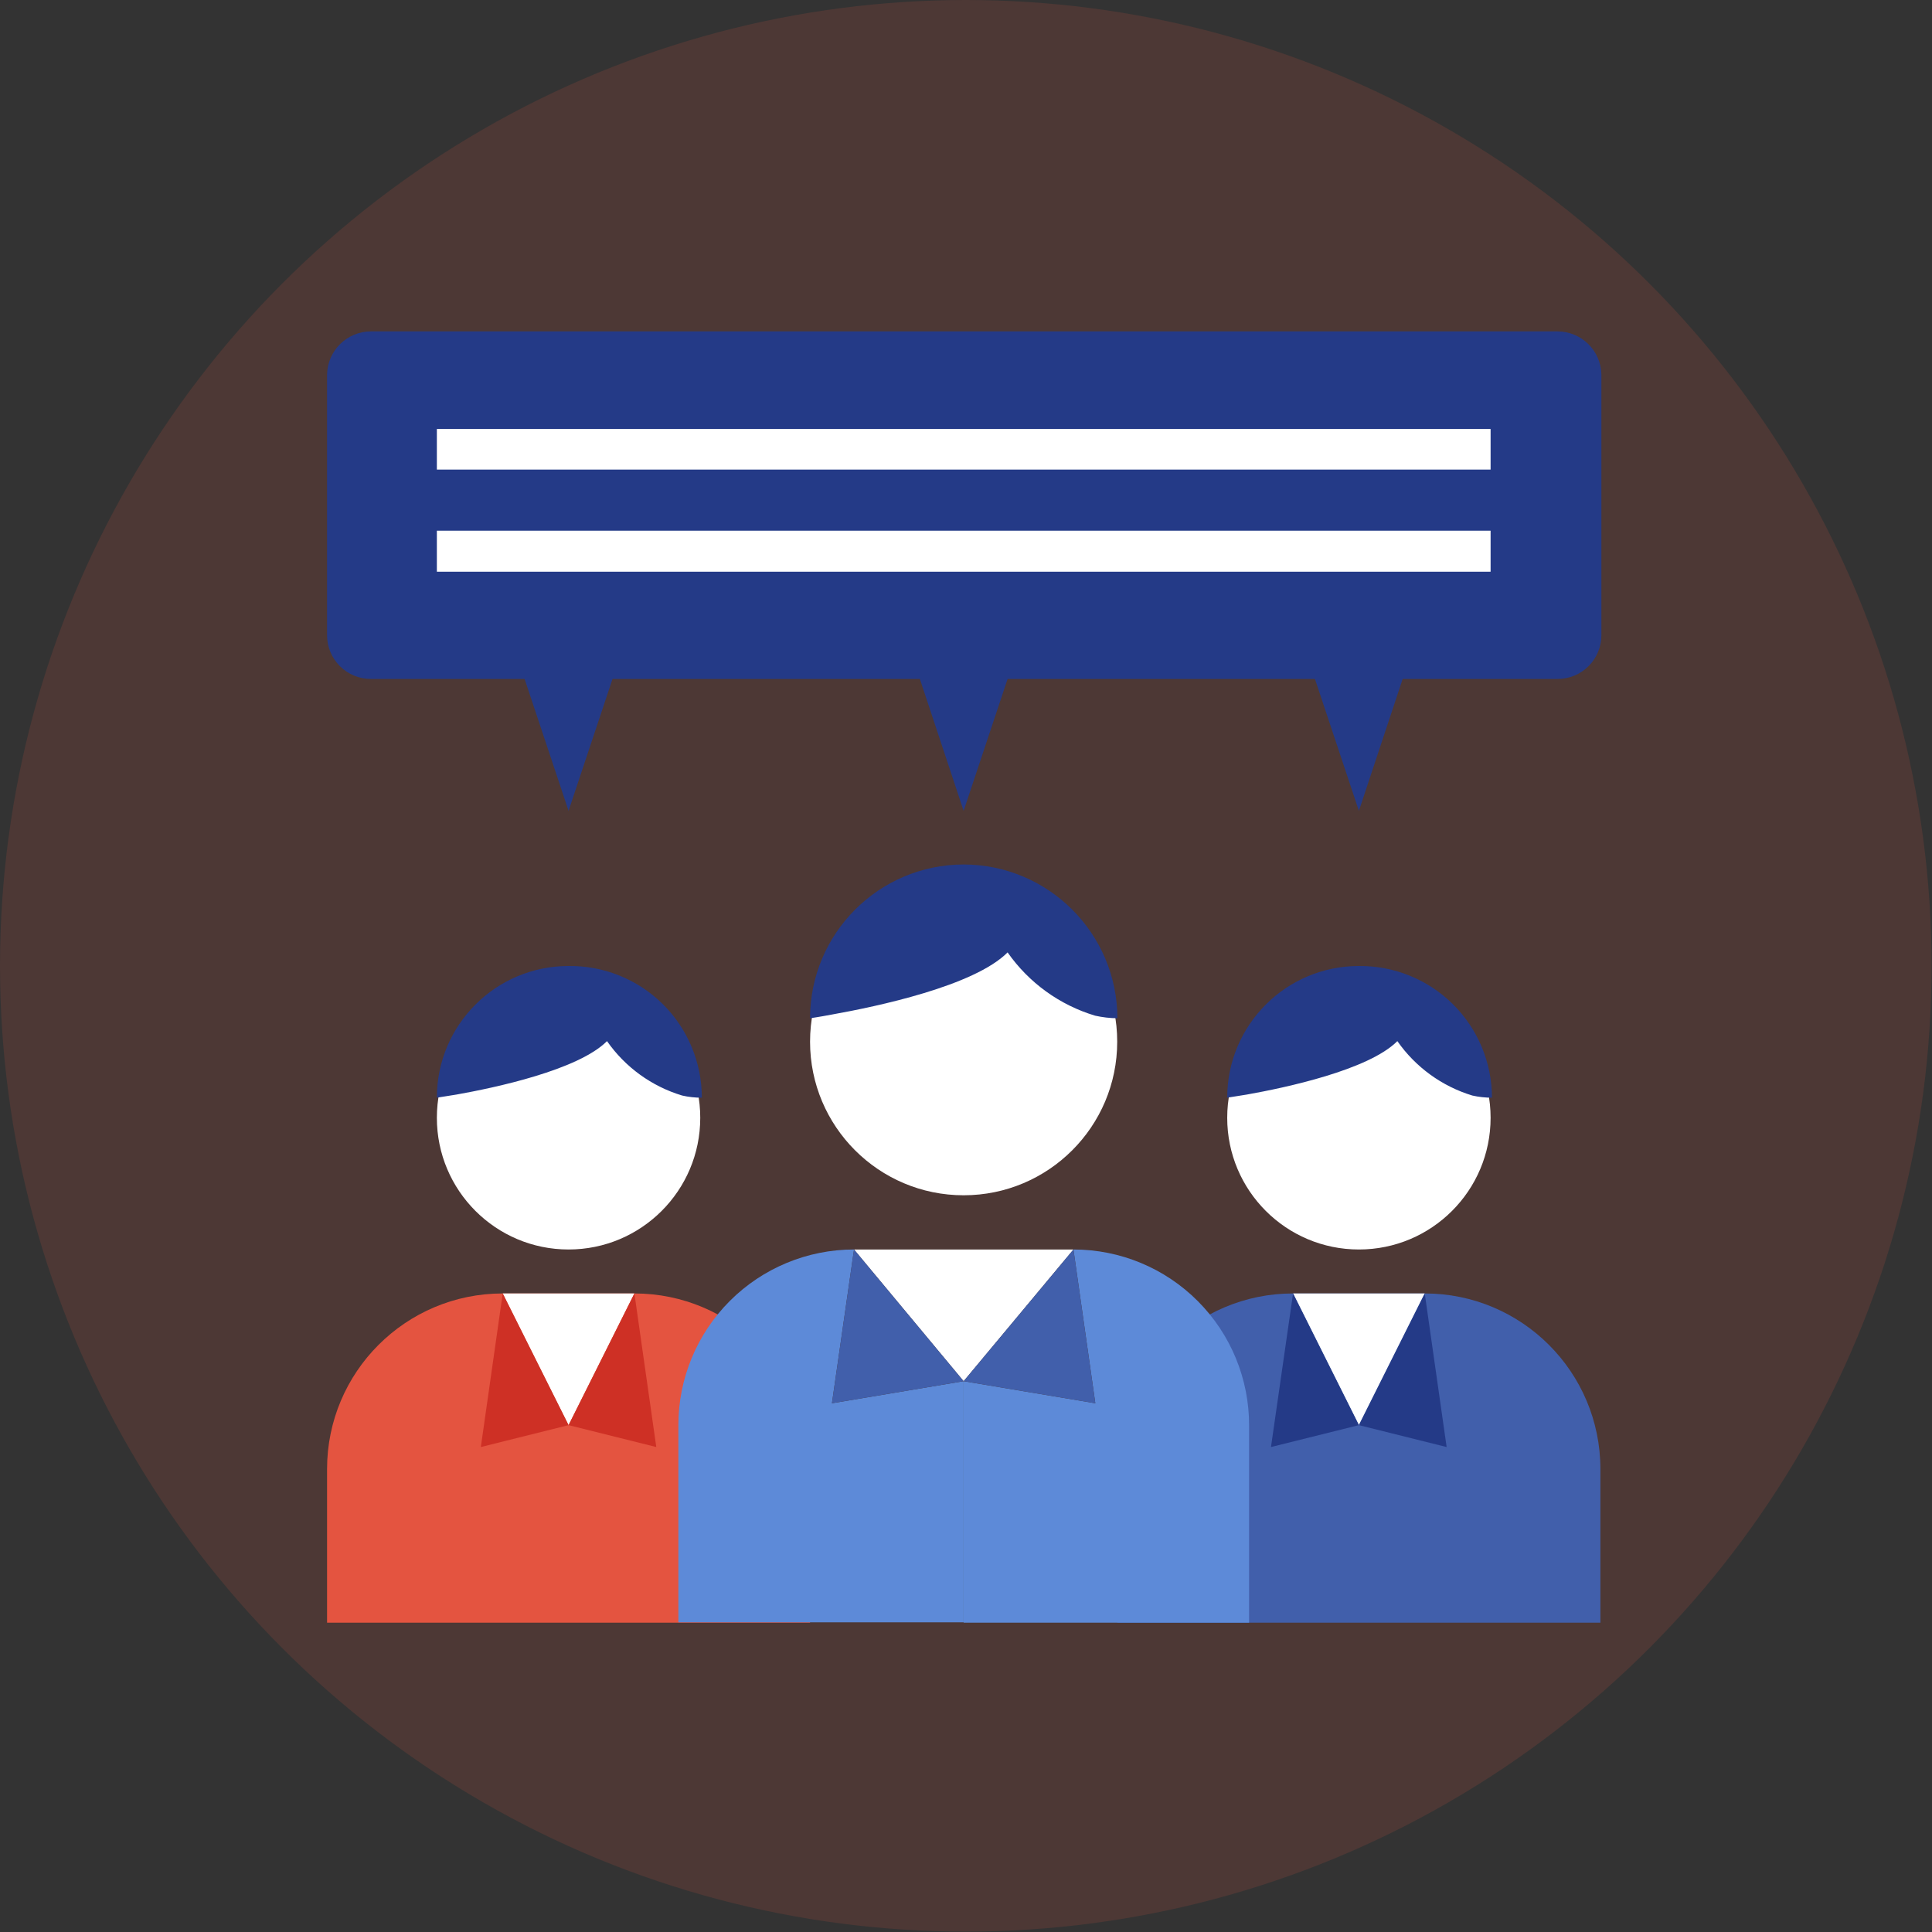 <?xml version="1.0" encoding="UTF-8"?>
<svg width="98px" height="98px" viewBox="0 0 98 98" version="1.1" xmlns="http://www.w3.org/2000/svg" xmlns:xlink="http://www.w3.org/1999/xlink">
    <rect x="0" y="0" width="98" height="98" fill="#333333" stroke="none"/>
    <!-- Generator: Sketch 53.2 (72643) - https://sketchapp.com -->
    <title>multi</title>
    <desc>Created with Sketch.</desc>
    <g id="命理-2.0.0-課程" stroke="none" stroke-width="1" fill="none" fill-rule="evenodd">
        <g id="multi" fill-rule="nonzero">
            <circle id="Oval" fill-opacity="0.148" fill="#E45440" cx="48.99" cy="48.99" r="48.99"></circle>
            <path d="M25.5,65.61 L32.18,65.61 C37.101,65.61 41.09,69.599 41.09,74.52 L41.09,82.31 L16.59,82.31 L16.59,74.52 C16.59,69.599 20.579,65.61 25.5,65.61 Z" id="Path" fill="#E45440"></path>
            <path d="M65.59,65.61 L72.27,65.61 C77.191,65.61 81.18,69.599 81.18,74.52 L81.18,82.31 L56.68,82.31 L56.68,74.52 C56.68,69.599 60.669,65.61 65.59,65.61 Z" id="Path" fill="#415FAB"></path>
            <polygon id="Path" fill="#FFFFFF" points="68.93 72.29 72.27 65.61 65.59 65.61"></polygon>
            <polygon id="Path" fill="#FFFFFF" points="32.18 65.61 25.5 65.61 28.84 72.29"></polygon>
            <polygon id="Path" fill="#FFFFFF" points="54.45 63.38 43.32 63.38 48.88 70.06"></polygon>
            <path d="M42.2,71.18 L43.32,63.38 C40.957,63.38 38.691,64.319 37.02,65.99 C35.349,67.661 34.41,69.927 34.41,72.29 L34.41,82.29 L48.88,82.29 L48.88,70.06 L42.2,71.18 Z" id="Path" fill="#5D8AD8"></path>
            <path d="M54.45,63.38 L55.56,71.18 L48.88,70.06 L48.88,82.31 L63.36,82.31 L63.36,72.31 C63.365,69.943 62.429,67.672 60.757,65.997 C59.086,64.321 56.817,63.38 54.45,63.38 L54.45,63.38 Z" id="Path" fill="#5D8AD8"></path>
            <polygon id="Path" fill="#415FAB" points="55.56 71.18 54.45 63.38 48.88 70.06"></polygon>
            <polygon id="Path" fill="#415FAB" points="48.88 70.06 43.32 63.38 42.2 71.18"></polygon>
            <polygon id="Path" fill="#CE3025" points="33.29 73.4 32.18 65.61 28.84 72.29"></polygon>
            <polygon id="Path" fill="#CE3025" points="28.84 72.29 25.5 65.61 24.39 73.4"></polygon>
            <polygon id="Path" fill="#243A87" points="64.47 73.4 68.93 72.29 65.59 65.61"></polygon>
            <polygon id="Path" fill="#243A87" points="73.38 73.4 72.27 65.61 68.93 72.29"></polygon>
            <path d="M79,16.81 L18.82,16.81 C17.604,16.81 16.612,17.784 16.59,19 L16.59,32.22 C16.59,32.811 16.825,33.377 17.244,33.793 C17.662,34.21 18.229,34.443 18.82,34.44 L26.61,34.44 L28.84,41.13 L31.07,34.44 L46.66,34.44 L48.88,41.13 L51.11,34.44 L66.7,34.44 L68.93,41.13 L71.15,34.44 L79,34.44 C79.591,34.443 80.158,34.21 80.576,33.793 C80.995,33.377 81.23,32.811 81.23,32.22 L81.23,19 C81.208,17.784 80.216,16.81 79,16.81 Z" id="Path" fill="#243A87"></path>
            <polygon id="Path" fill="#FFFFFF" points="22.16 21.76 75.61 21.76 75.61 23.82 22.16 23.82"></polygon>
            <polygon id="Path" fill="#FFFFFF" points="22.16 26.92 75.61 26.92 75.61 29 22.16 29"></polygon>
            <circle id="Oval" fill="#FFFFFF" cx="48.88" cy="52.84" r="7.79"></circle>
            <path d="M48.88,43.85 C44.578,43.861 41.095,47.348 41.09,51.65 C41.09,51.65 41.53,51.59 42.21,51.46 C44.45,51.06 49.41,50.02 51.11,48.31 C52.187,49.849 53.751,50.98 55.55,51.52 C55.921,51.603 56.3,51.647 56.68,51.65 C56.669,47.347 53.183,43.861 48.88,43.85 L48.88,43.85 Z" id="Path" fill="#243A87"></path>
            <circle id="Oval" fill="#FFFFFF" cx="68.93" cy="56.7" r="6.68"></circle>
            <path d="M68.93,49 C65.241,49 62.25,51.991 62.25,55.68 L63.25,55.52 C65.17,55.18 69.42,54.28 70.88,52.81 C71.802,54.129 73.14,55.101 74.68,55.57 C75.008,55.644 75.344,55.681 75.68,55.68 C75.677,53.897 74.963,52.189 73.696,50.935 C72.428,49.68 70.713,48.984 68.93,49 L68.93,49 Z" id="Path" fill="#243A87"></path>
            <circle id="Oval" fill="#FFFFFF" cx="28.84" cy="56.7" r="6.68"></circle>
            <path d="M28.84,49 C25.151,49 22.16,51.991 22.16,55.68 L23.16,55.52 C25.08,55.18 29.33,54.28 30.79,52.81 C31.713,54.132 33.056,55.105 34.6,55.57 C34.928,55.645 35.264,55.682 35.6,55.68 C35.6,53.894 34.885,52.183 33.615,50.928 C32.345,49.673 30.625,48.979 28.84,49 Z" id="Path" fill="#243A87"></path>
        </g>
    </g>
</svg>